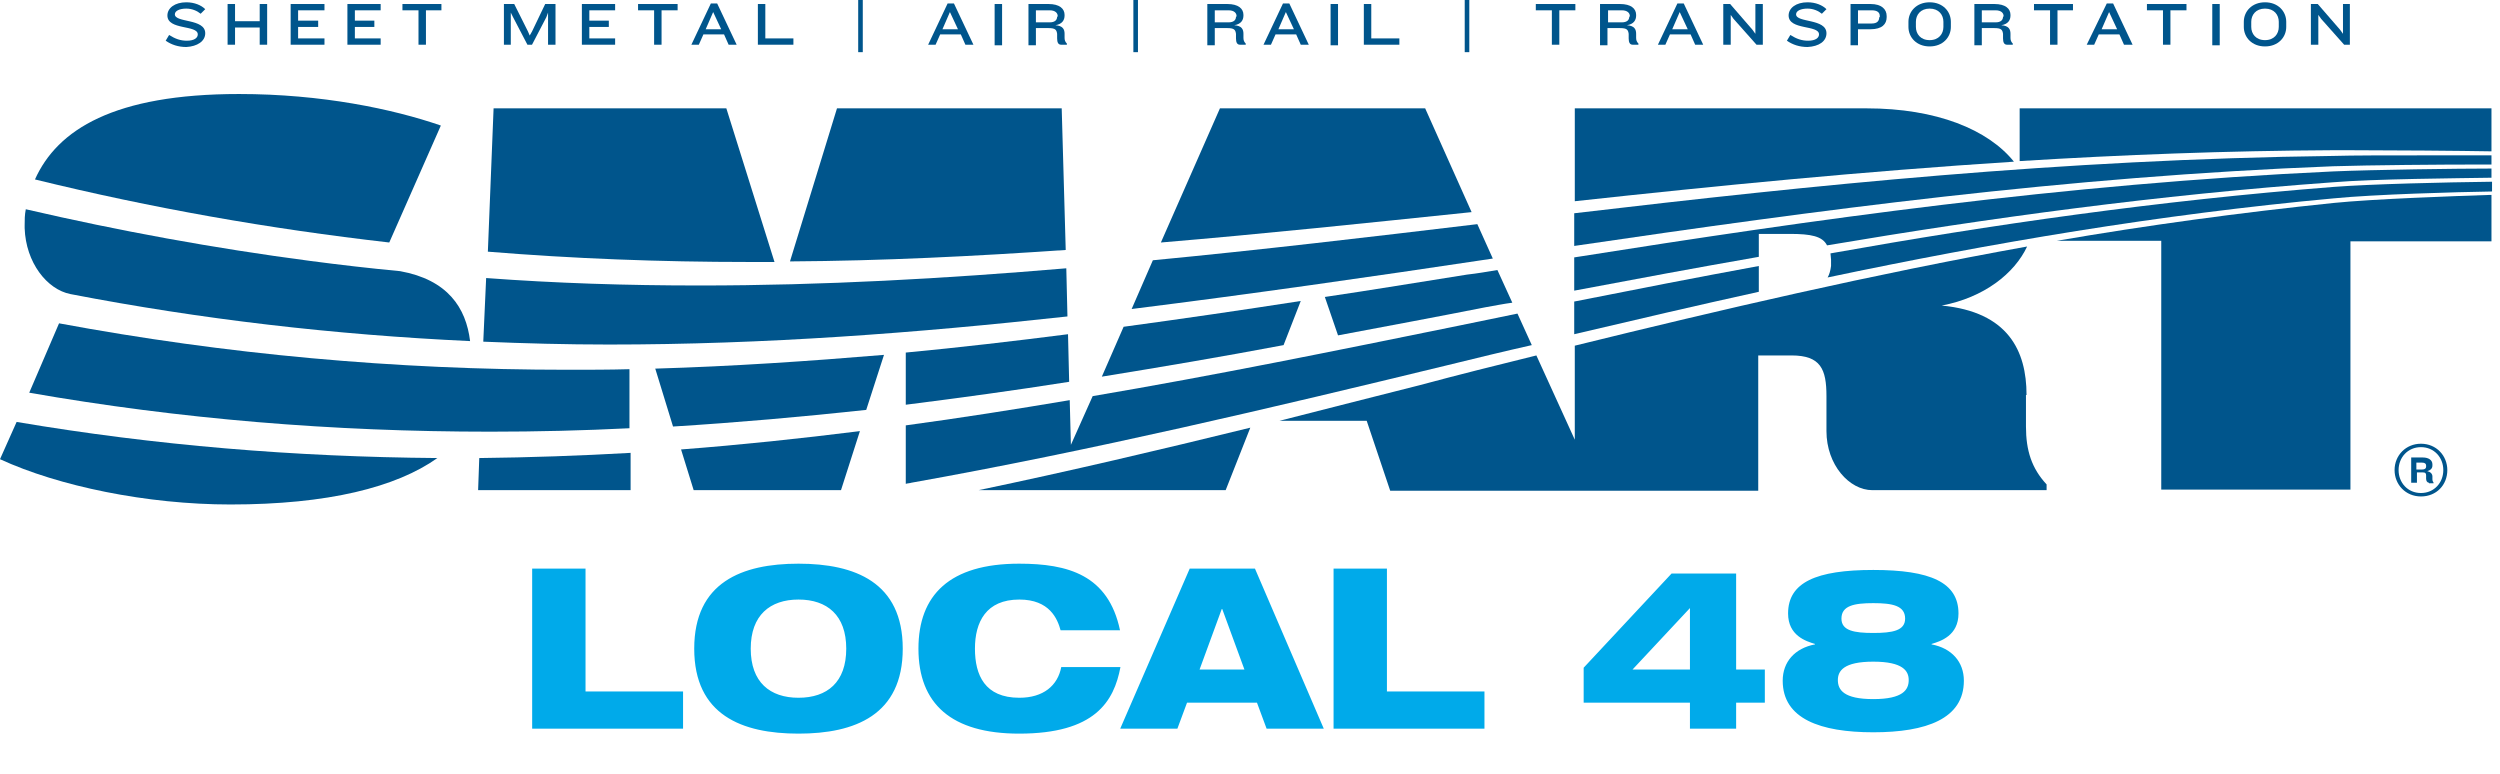 <?xml version="1.0" encoding="UTF-8"?> <svg xmlns="http://www.w3.org/2000/svg" width="223" height="69" viewBox="0 0 223 69" fill="none"><path d="M47.469 65V50.72H52.229V61.68H60.929V65H47.469ZM61.925 57.86C61.925 51.94 66.185 50.28 71.225 50.28C76.265 50.28 80.525 51.94 80.525 57.86C80.525 63.78 76.265 65.44 71.225 65.44C66.185 65.44 61.925 63.78 61.925 57.86ZM66.965 57.86C66.965 60.86 68.685 62.24 71.225 62.24C73.785 62.24 75.485 60.86 75.485 57.86C75.485 54.88 73.785 53.48 71.225 53.48C68.685 53.48 66.965 54.88 66.965 57.86ZM94.665 59.5H99.945C99.365 62.58 97.665 65.44 90.905 65.44C84.865 65.44 81.925 62.78 81.925 57.86C81.925 53.08 84.705 50.28 90.905 50.28C95.265 50.28 98.865 51.28 99.905 56.22H94.605C94.325 55.2 93.625 53.48 90.925 53.48C87.945 53.48 86.965 55.5 86.965 57.86C86.965 60.22 87.845 62.24 90.925 62.24C93.065 62.24 94.345 61.16 94.665 59.5ZM99.922 65L106.122 50.72H111.942L118.082 65H112.982L112.122 62.68H105.882L105.022 65H99.922ZM111.002 59.72L109.022 54.32H108.982L107.002 59.72H111.002ZM118.954 65V50.72H123.714V61.68H132.414V65H118.954ZM150.743 65V62.68H141.263V59.56L149.103 51.16H154.863V59.72H157.423V62.68H154.863V65H150.743ZM150.743 59.72V54.24L145.623 59.72H150.743ZM167.097 56.46C168.797 56.46 169.937 56.26 169.937 55.18C169.937 54.02 168.797 53.8 167.097 53.8C165.397 53.8 164.257 54.02 164.257 55.18C164.257 56.26 165.397 56.46 167.097 56.46ZM167.097 59.02C164.437 59.02 163.937 59.86 163.937 60.66C163.937 61.52 164.437 62.36 167.097 62.36C169.757 62.36 170.257 61.52 170.257 60.66C170.257 59.86 169.757 59.02 167.097 59.02ZM167.097 50.84C172.177 50.84 174.697 51.94 174.697 54.72C174.697 56.7 173.097 57.2 172.297 57.44V57.48C174.097 57.82 175.177 59.04 175.177 60.72C175.177 64.12 171.817 65.32 167.097 65.32C162.377 65.32 159.017 64.12 159.017 60.72C159.017 59.04 160.097 57.82 161.897 57.48V57.44C161.097 57.2 159.497 56.7 159.497 54.72C159.497 51.94 162.017 50.84 167.097 50.84Z" fill="#00AAEA"></path><path d="M95.267 29.812C90.46 30.426 85.653 30.989 80.795 31.449V36.102C85.653 35.489 90.511 34.824 95.369 34.057L95.267 29.812Z" fill="#00558C"></path><path d="M58.449 32.881L60.034 38.046C65.812 37.688 71.591 37.176 77.267 36.563L78.852 31.654C72.153 32.216 65.352 32.676 58.449 32.881Z" fill="#00558C"></path><path d="M134.898 27L133.568 24.085C132.648 24.239 131.779 24.392 130.858 24.494C126.614 25.159 122.369 25.875 118.176 26.489L119.352 29.915C123.699 29.097 128.097 28.279 132.494 27.409C133.364 27.256 134.131 27.102 134.898 27Z" fill="#00558C"></path><path d="M20.557 45C29.25 45 35.335 43.466 39.017 40.858C26.284 40.756 13.858 39.733 1.483 37.636L0 40.96C5.216 43.364 13.091 45 20.557 45Z" fill="#00558C"></path><path d="M100.943 27.563C111.579 26.233 122.267 24.699 133.159 23.063L131.778 19.994C121.96 21.171 112.398 22.296 102.835 23.216L100.943 27.563Z" fill="#00558C"></path><path d="M116.028 26.847C110.761 27.665 105.494 28.432 100.227 29.148L98.284 33.597C103.653 32.727 109.074 31.807 114.494 30.784L116.028 26.847Z" fill="#00558C"></path><path d="M35.693 24.188C32.983 23.932 30.324 23.625 27.614 23.267C19.074 22.142 10.688 20.608 2.301 18.665C2.199 19.176 2.199 19.636 2.199 20.097V20.148C2.199 20.199 2.199 20.301 2.199 20.352C2.301 23.421 4.193 25.824 6.29 26.233C17.949 28.483 29.813 29.864 41.932 30.426C41.574 27.46 39.938 24.955 35.693 24.188Z" fill="#00558C"></path><path d="M43.364 24.801L43.108 30.477C46.79 30.631 50.523 30.733 54.307 30.733C68.216 30.733 81.716 29.71 95.216 28.227L95.114 23.932C84.273 24.852 73.432 25.466 62.386 25.466C55.892 25.466 49.551 25.261 43.364 24.801Z" fill="#00558C"></path><path d="M43.722 38.506C47.915 38.506 52.057 38.404 56.148 38.199V32.932C54.307 32.983 52.517 32.983 50.676 32.983C35.131 32.983 20.148 31.602 5.267 28.841L2.608 35.029C16.057 37.381 29.659 38.506 43.722 38.506Z" fill="#00558C"></path><path d="M140.42 21.938C162 18.767 184.244 15.75 208.125 14.83C211.398 14.727 217.739 14.676 220.96 14.676C221.42 14.676 221.829 14.676 222.239 14.676V13.858C220.909 13.858 218.659 13.858 216.051 13.858C212.829 13.858 209.915 13.858 208.125 13.909C183.784 14.216 161.693 16.517 140.42 19.023V21.938Z" fill="#00558C"></path><path d="M222.239 15.852V15.034C219.273 15.034 211.704 15.136 208.125 15.29C183.886 16.415 161.744 19.585 140.42 22.96V25.926C145.841 24.904 151.312 23.881 156.886 22.909V20.864H159.648C161.54 20.864 162.562 21.068 162.972 21.887C177.494 19.432 192.477 17.387 208.074 16.262C211.756 15.955 219.273 15.903 222.239 15.852Z" fill="#00558C"></path><path d="M56.199 40.398C51.75 40.653 47.25 40.807 42.75 40.858L42.648 43.722H56.25V40.398H56.199Z" fill="#00558C"></path><path d="M60.75 40.091L61.875 43.722H75.017L76.704 38.455C71.386 39.119 66.119 39.682 60.75 40.091Z" fill="#00558C"></path><path d="M87.29 43.722H109.33L111.528 38.148C103.398 40.142 95.369 42.034 87.29 43.722Z" fill="#00558C"></path><path d="M34.722 21.631L39.324 11.199C35.029 9.716 28.688 8.386 21.324 8.386C10.176 8.386 5.114 11.557 3.119 16.006C13.551 18.563 23.983 20.404 34.722 21.631Z" fill="#00558C"></path><path d="M66.835 23.369C67.602 23.369 68.369 23.369 69.085 23.369L64.79 9.665H44.028L43.517 22.449C51.034 23.062 58.807 23.369 66.835 23.369Z" fill="#00558C"></path><path d="M180.767 35.233C180.767 31.296 179.131 27.818 173.199 27.256C176.983 26.54 179.693 24.392 180.818 21.989C166.909 24.494 153.562 27.614 140.471 30.835V39.222L137.045 31.705C133.517 32.574 130.04 33.443 126.614 34.364C122.42 35.438 118.278 36.46 114.136 37.534H121.909L124.006 43.773H156.835V31.705H159.801C162.409 31.705 162.92 32.932 162.92 35.335V38.455C162.92 41.472 164.966 43.722 167.011 43.722H182.557V43.21C181.227 41.779 180.716 40.193 180.716 38.046V35.233H180.767Z" fill="#00558C"></path><path d="M222.085 17.387C218.966 17.489 211.705 17.744 208.176 18.102C199.739 18.972 191.506 20.097 183.477 21.477H192.784V43.671H209.659V21.529H222.239V17.387C222.188 17.387 222.136 17.387 222.085 17.387Z" fill="#00558C"></path><path d="M95.062 22.296L94.704 9.665H74.659L70.466 23.318C78.75 23.267 86.881 22.858 95.062 22.296Z" fill="#00558C"></path><path d="M208.125 13.398C208.534 13.398 208.994 13.398 209.454 13.398C213.136 13.398 219.477 13.449 222.239 13.5V9.665H180.153V14.369C189.256 13.807 198.562 13.449 208.125 13.398Z" fill="#00558C"></path><path d="M156.886 23.727C151.312 24.75 145.841 25.824 140.42 26.898V29.812C145.841 28.534 151.312 27.256 156.886 26.028V23.727Z" fill="#00558C"></path><path d="M131.267 18.921L127.125 9.665H108.818L103.551 21.631C112.705 20.864 121.909 19.892 131.267 18.921Z" fill="#00558C"></path><path d="M163.023 24.75C177.597 21.682 192.58 19.125 208.176 17.693C211.807 17.335 219.119 17.131 222.29 17.08V16.21C218.045 16.262 211.5 16.415 208.176 16.671C192.477 17.898 177.597 20.046 163.278 22.602C163.278 22.756 163.33 22.96 163.33 23.165V23.727C163.278 24.137 163.176 24.494 163.023 24.75Z" fill="#00558C"></path><path d="M136.636 30.784L135.358 27.972C133.619 28.33 131.881 28.688 130.142 29.046C119.097 31.296 108.307 33.494 97.466 35.335L95.523 39.682L95.42 35.693C90.562 36.511 85.704 37.279 80.795 37.943V43.159C80.949 43.108 81.153 43.108 81.307 43.057C97.364 40.193 113.523 36.358 129.119 32.574C131.625 31.96 134.131 31.347 136.636 30.784Z" fill="#00558C"></path><path d="M179.642 14.421C177.341 11.557 172.739 9.665 166.5 9.665H140.472V17.949C153.153 16.568 166.142 15.29 179.642 14.421Z" fill="#00558C"></path><path d="M215.949 44.284C214.568 44.284 213.596 43.21 213.596 41.932C213.596 40.602 214.619 39.58 215.949 39.58C217.329 39.58 218.301 40.654 218.301 41.932C218.301 43.261 217.329 44.284 215.949 44.284ZM215.949 39.886C214.773 39.886 213.954 40.807 213.954 41.932C213.954 43.057 214.773 43.977 215.949 43.977C217.125 43.977 217.943 43.057 217.943 41.932C217.943 40.807 217.125 39.886 215.949 39.886ZM216.665 43.057C216.511 43.057 216.409 42.904 216.409 42.699V42.392C216.409 42.239 216.358 42.136 216.102 42.136H215.591V43.057H215.079V40.807H216.102C216.665 40.807 216.971 41.062 216.971 41.42V41.523C216.971 41.779 216.818 41.932 216.511 42.034C216.818 42.085 216.971 42.29 216.971 42.494V42.75C216.971 42.904 217.023 42.955 217.074 43.057V43.108H216.665V43.057ZM216.409 41.523C216.409 41.369 216.307 41.267 216.051 41.267H215.54V41.881H216.051C216.307 41.881 216.409 41.779 216.409 41.625V41.523Z" fill="#00558C"></path><path d="M18.307 2.966C18.307 1.636 15.597 2.046 15.597 1.278C15.597 0.972 16.006 0.767 16.619 0.767C17.131 0.767 17.591 0.972 17.898 1.227L18.307 0.818C17.949 0.46 17.335 0.205 16.619 0.205C15.597 0.205 14.932 0.716 14.932 1.381C14.932 2.71 17.642 2.199 17.642 3.068C17.642 3.375 17.335 3.631 16.671 3.631C16.108 3.631 15.648 3.477 15.085 3.119L14.779 3.631C15.29 3.989 15.904 4.193 16.619 4.193C17.591 4.142 18.307 3.682 18.307 2.966Z" fill="#00558C"></path><path d="M23.83 3.989V0.358H23.165V1.892H20.966V0.358H20.301V3.989H20.966V2.454H23.165V3.989H23.83Z" fill="#00558C"></path><path d="M28.943 3.989V3.426H26.591V2.403H28.381V1.841H26.591V0.92H28.943V0.358H25.926V3.989H28.943Z" fill="#00558C"></path><path d="M33.955 3.989V3.426H31.654V2.403H33.392V1.841H31.654V0.92H33.955V0.358H30.989V3.989H33.955Z" fill="#00558C"></path><path d="M39.375 0.92V0.358H35.898V0.92H37.33V3.989H37.994V0.92H39.375Z" fill="#00558C"></path><path d="M49.551 3.989V0.358H48.631L47.455 2.812L47.25 3.17L47.097 2.812L45.869 0.358H44.949V3.989H45.563V1.125L45.767 1.534L47.046 3.989H47.455L48.733 1.534L48.886 1.125V3.989H49.551Z" fill="#00558C"></path><path d="M54.869 3.989V3.426H52.568V2.403H54.307V1.841H52.568V0.92H54.869V0.358H51.903V3.989H54.869Z" fill="#00558C"></path><path d="M60.443 0.92V0.358H56.915V0.92H58.347V3.989H59.011V0.92H60.443Z" fill="#00558C"></path><path d="M64.329 2.608H62.949L63.614 1.074L64.329 2.608ZM65.71 3.989L63.971 0.307H63.409L61.67 3.989H62.335L62.744 3.068H64.585L64.994 3.989H65.71Z" fill="#00558C"></path><path d="M70.772 3.989V3.426H68.267V0.358H67.602V3.989H70.772Z" fill="#00558C"></path><path d="M76.96 0H76.551V4.653H76.96V0Z" fill="#00558C"></path><path d="M85.449 2.608H84.068L84.733 1.074L85.449 2.608ZM86.83 3.989L85.091 0.307H84.528L82.79 3.989H83.455L83.864 3.068H85.705L86.114 3.989H86.83Z" fill="#00558C"></path><path d="M89.386 0.358H88.721V4.04H89.386V0.358Z" fill="#00558C"></path><path d="M94.296 1.483C94.296 1.79 94.091 1.994 93.631 1.994H92.403V0.92H93.631C94.142 0.92 94.347 1.176 94.347 1.432V1.483H94.296ZM95.165 4.04V3.886C95.011 3.733 94.96 3.579 94.96 3.375V3.017C94.96 2.608 94.807 2.301 94.142 2.25C94.756 2.148 94.96 1.79 94.96 1.381V1.329C94.96 0.767 94.5 0.358 93.528 0.358H91.739V4.04H92.403V2.506H93.528C94.142 2.506 94.245 2.659 94.296 3.017V3.426C94.296 3.784 94.398 3.989 94.653 3.989H95.165V4.04Z" fill="#00558C"></path><path d="M101.506 0H101.097V4.653H101.506V0Z" fill="#00558C"></path><path d="M110.25 1.483C110.25 1.79 110.045 1.994 109.585 1.994H108.358V0.92H109.585C110.097 0.92 110.301 1.176 110.301 1.432V1.483H110.25ZM111.119 4.04V3.886C110.966 3.733 110.915 3.579 110.915 3.375V3.017C110.915 2.608 110.761 2.301 110.097 2.25C110.71 2.148 110.915 1.79 110.915 1.381V1.329C110.915 0.767 110.454 0.358 109.483 0.358H107.693V4.04H108.358V2.506H109.483C110.097 2.506 110.199 2.659 110.25 3.017V3.426C110.25 3.784 110.352 3.989 110.608 3.989H111.119V4.04Z" fill="#00558C"></path><path d="M115.415 2.608H114.034L114.699 1.074L115.415 2.608ZM116.744 3.989L115.006 0.307H114.443L112.705 3.989H113.369L113.778 3.068H115.619L116.028 3.989H116.744Z" fill="#00558C"></path><path d="M119.352 0.358H118.688V4.04H119.352V0.358Z" fill="#00558C"></path><path d="M124.824 3.989V3.426H122.318V0.358H121.654V3.989H124.824Z" fill="#00558C"></path><path d="M131.062 0H130.653V4.653H131.062V0Z" fill="#00558C"></path><path d="M140.523 0.92V0.358H136.994V0.92H138.426V3.989H139.091V0.92H140.523Z" fill="#00558C"></path><path d="M145.33 1.483C145.33 1.79 145.125 1.994 144.665 1.994H143.438V0.92H144.665C145.176 0.92 145.381 1.176 145.381 1.432V1.483H145.33ZM146.148 4.04V3.886C145.994 3.733 145.943 3.579 145.943 3.375V3.017C145.943 2.608 145.79 2.301 145.125 2.25C145.739 2.148 145.943 1.79 145.943 1.381V1.329C145.943 0.767 145.483 0.358 144.511 0.358H142.722V4.04H143.386V2.506H144.511C145.125 2.506 145.227 2.659 145.278 3.017V3.426C145.278 3.784 145.381 3.989 145.636 3.989H146.148V4.04Z" fill="#00558C"></path><path d="M150.546 2.608H149.165L149.83 1.074L150.546 2.608ZM151.926 3.989L150.188 0.307H149.625L147.886 3.989H148.551L148.96 3.068H150.801L151.21 3.989H151.926Z" fill="#00558C"></path><path d="M157.244 3.989V0.358H156.58V3.017L156.324 2.659L154.33 0.358H153.716V3.989H154.381V1.329L154.637 1.687L156.682 3.989H157.244Z" fill="#00558C"></path><path d="M162.92 2.966C162.92 1.636 160.21 2.046 160.21 1.278C160.21 0.972 160.619 0.767 161.233 0.767C161.744 0.767 162.205 0.972 162.511 1.227L162.92 0.818C162.563 0.46 161.949 0.205 161.233 0.205C160.21 0.205 159.545 0.716 159.545 1.381C159.545 2.71 162.256 2.199 162.256 3.068C162.256 3.375 161.949 3.631 161.284 3.631C160.722 3.631 160.261 3.477 159.699 3.119L159.392 3.631C159.903 3.989 160.517 4.193 161.233 4.193C162.256 4.142 162.92 3.682 162.92 2.966Z" fill="#00558C"></path><path d="M167.625 1.534C167.625 1.841 167.472 2.097 166.96 2.097H165.733V0.92H166.96C167.472 0.92 167.676 1.125 167.676 1.432V1.534H167.625ZM168.29 1.534V1.432C168.29 0.818 167.829 0.358 166.858 0.358H165.068V4.04H165.733V2.608H166.858C167.881 2.608 168.29 2.148 168.29 1.534Z" fill="#00558C"></path><path d="M173.352 2.403C173.352 3.017 172.943 3.58 172.125 3.58C171.307 3.58 170.898 3.017 170.898 2.403V1.943C170.898 1.33 171.307 0.767 172.125 0.767C172.943 0.767 173.352 1.33 173.352 1.943V2.403ZM174.017 2.403V1.943C174.017 1.023 173.301 0.205 172.125 0.205C170.949 0.205 170.233 1.023 170.233 1.943V2.403C170.233 3.324 170.949 4.142 172.125 4.142C173.301 4.142 174.017 3.324 174.017 2.403Z" fill="#00558C"></path><path d="M178.67 1.483C178.67 1.79 178.466 1.994 178.006 1.994H176.778V0.92H178.006C178.517 0.92 178.721 1.176 178.721 1.432V1.483H178.67ZM179.54 4.04V3.886C179.386 3.733 179.335 3.579 179.335 3.375V3.017C179.335 2.608 179.182 2.301 178.517 2.25C179.131 2.148 179.335 1.79 179.335 1.381V1.329C179.335 0.767 178.875 0.358 177.903 0.358H176.114V4.04H176.778V2.506H177.903C178.517 2.506 178.619 2.659 178.67 3.017V3.426C178.67 3.784 178.773 3.989 179.028 3.989H179.54V4.04Z" fill="#00558C"></path><path d="M184.909 0.92V0.358H181.432V0.92H182.864V3.989H183.528V0.92H184.909Z" fill="#00558C"></path><path d="M188.846 2.608H187.466L188.131 1.074L188.846 2.608ZM190.227 3.989L188.489 0.307H187.926L186.136 3.989H186.801L187.21 3.068H189.051L189.46 3.989H190.227Z" fill="#00558C"></path><path d="M195.034 0.92V0.358H191.506V0.92H192.938V3.989H193.602V0.92H195.034Z" fill="#00558C"></path><path d="M198 0.358H197.335V4.04H198V0.358Z" fill="#00558C"></path><path d="M203.267 2.403C203.267 3.017 202.858 3.58 202.04 3.58C201.222 3.58 200.812 3.017 200.812 2.403V1.943C200.812 1.33 201.222 0.767 202.04 0.767C202.858 0.767 203.267 1.33 203.267 1.943V2.403ZM203.932 2.403V1.943C203.932 1.023 203.216 0.205 202.04 0.205C200.864 0.205 200.148 1.023 200.148 1.943V2.403C200.148 3.324 200.864 4.142 202.04 4.142C203.216 4.142 203.932 3.324 203.932 2.403Z" fill="#00558C"></path><path d="M209.608 3.989V0.358H208.994V3.017L208.739 2.659L206.744 0.358H206.131V3.989H206.795V1.329L207.051 1.687L209.097 3.989H209.608Z" fill="#00558C"></path></svg> 